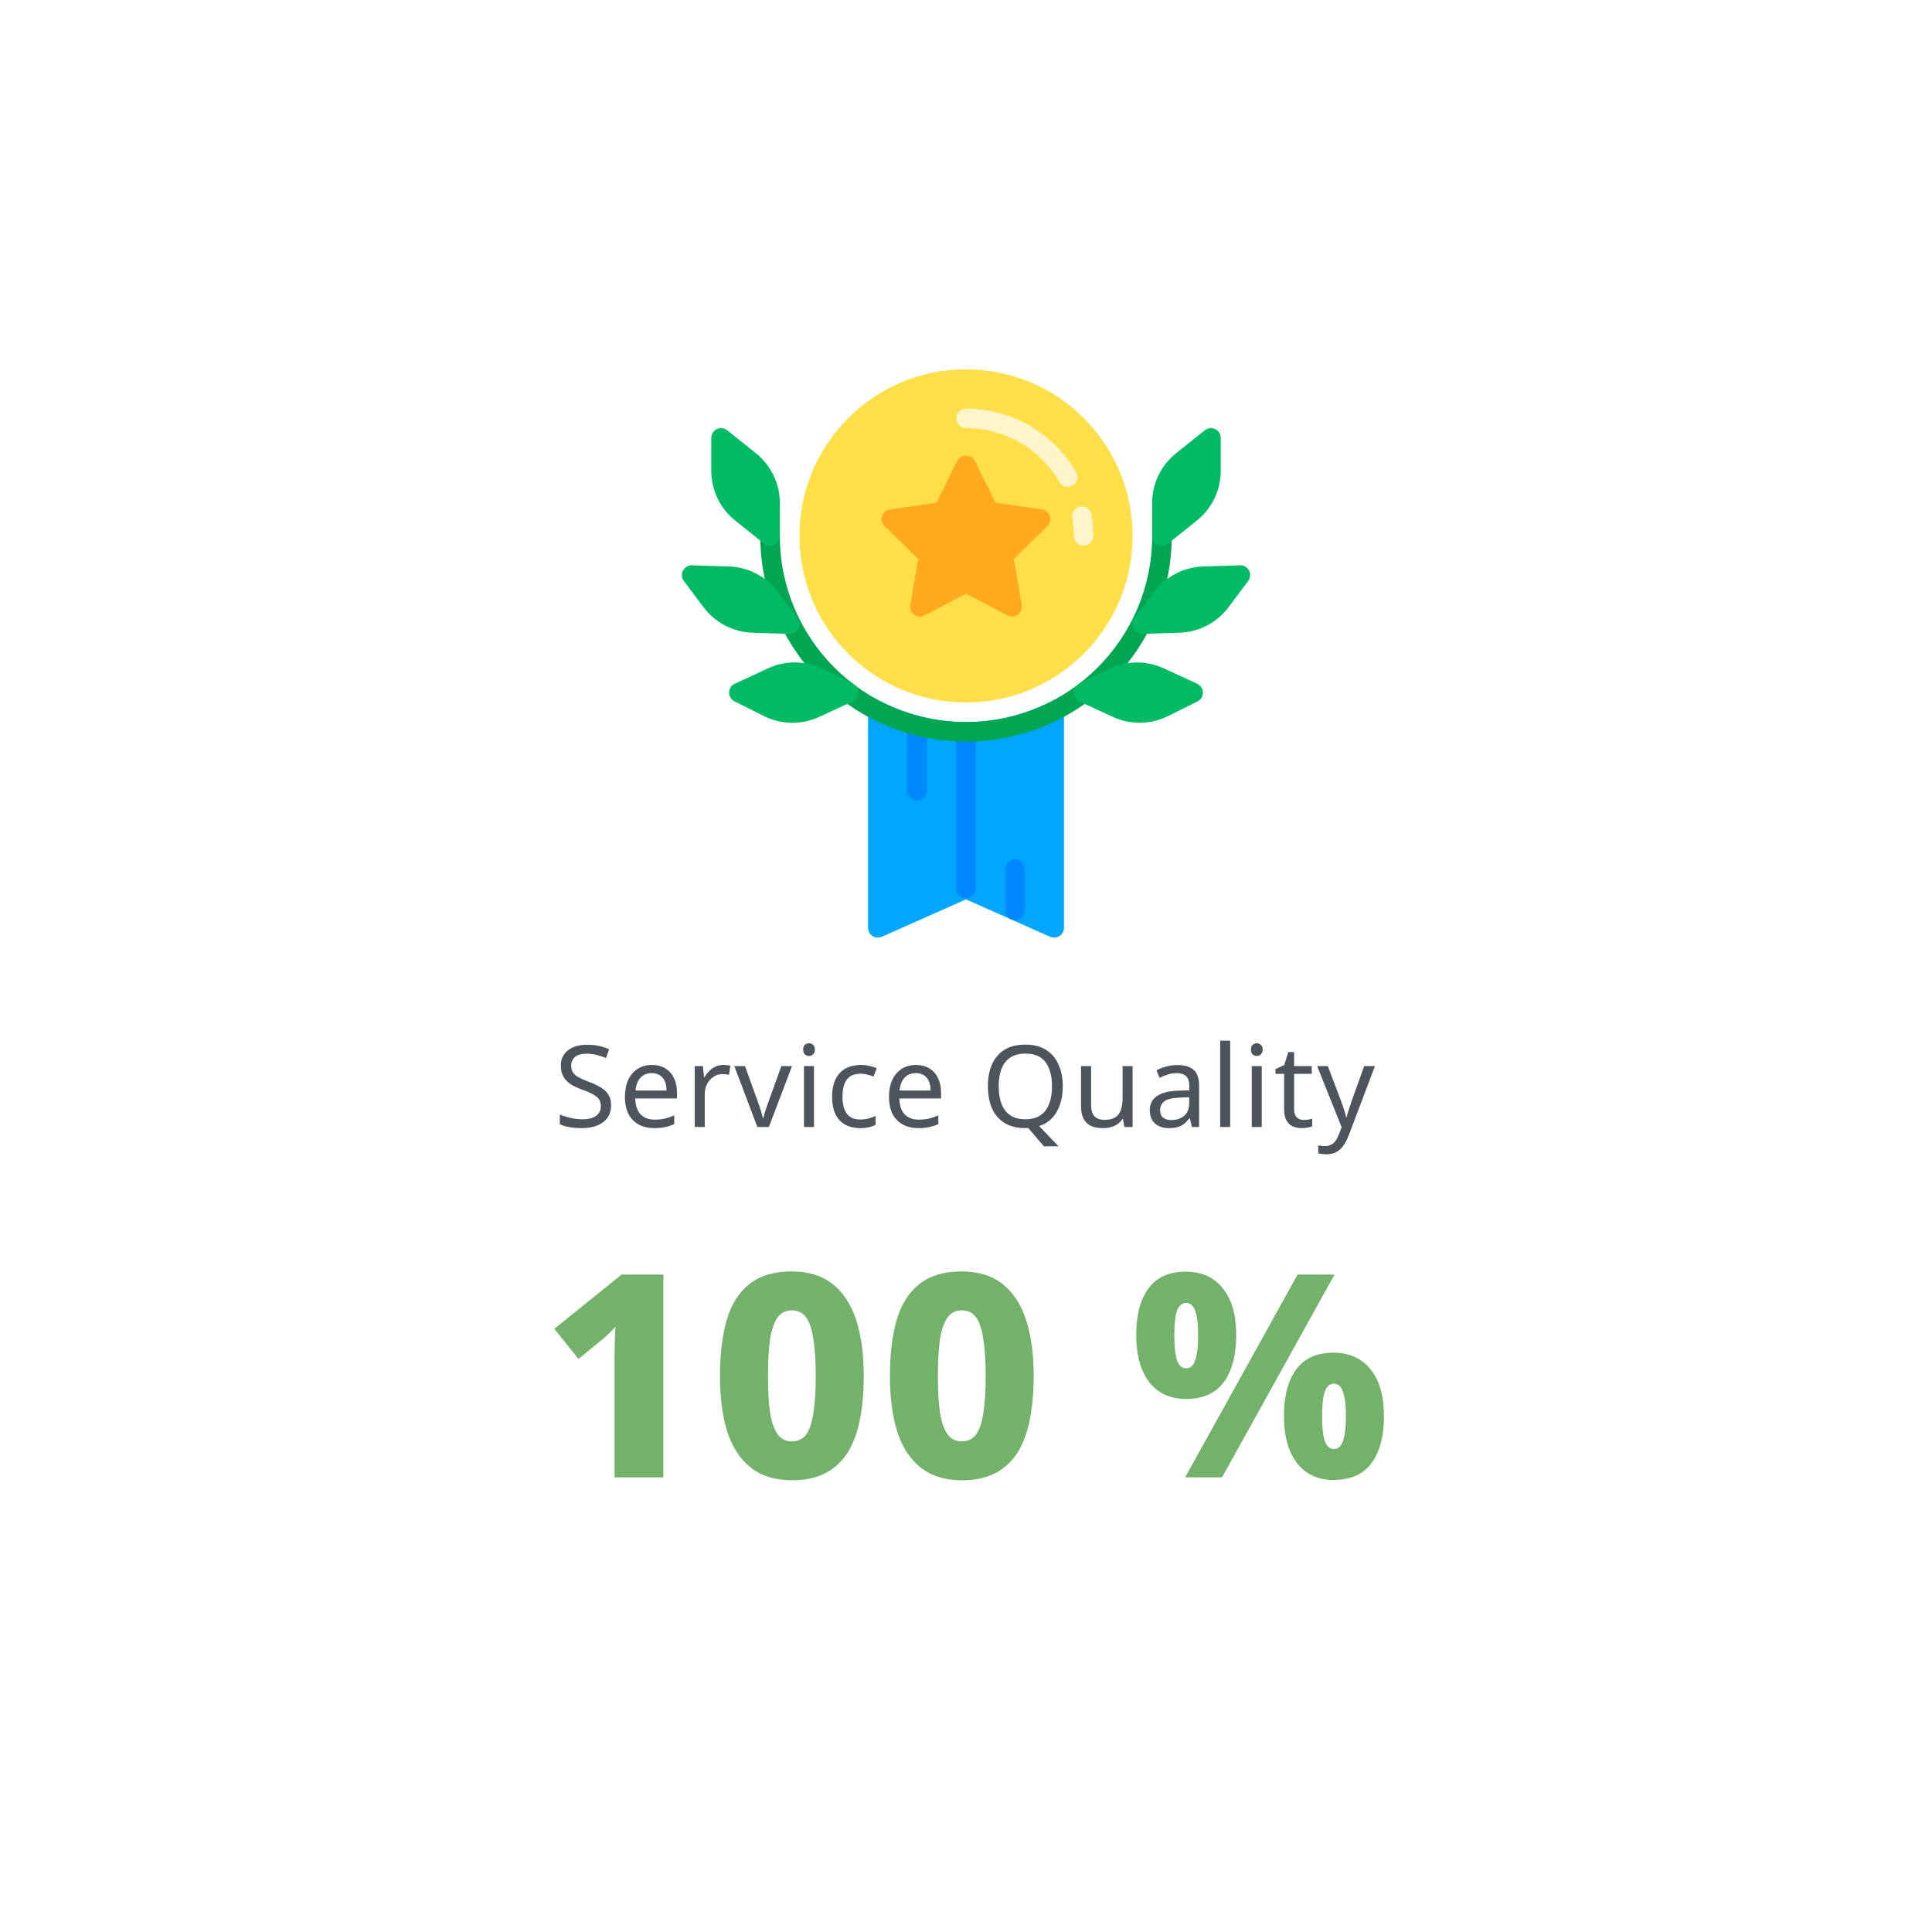 <svg width="204" height="204" viewBox="0 0 204 204" fill="none" xmlns="http://www.w3.org/2000/svg">
<g filter="url(#filter0_d_1085_38768)">
<rect x="15" y="9" width="174" height="174" rx="12" fill="white"/>
<g clip-path="url(#clip0_1085_38768)">
<path d="M111.852 68.181C111.545 67.993 111.163 67.977 110.842 68.141C105.28 70.941 98.72 70.941 93.159 68.141C92.838 67.977 92.456 67.993 92.149 68.181C91.843 68.369 91.656 68.702 91.656 69.062V91.965C91.656 92.315 91.833 92.642 92.126 92.833C92.42 93.024 92.79 93.053 93.11 92.911L102.001 88.966L110.891 92.916C111.023 92.973 111.166 93.002 111.311 93C111.882 93 112.345 92.537 112.345 91.965V69.062C112.345 68.703 112.158 68.369 111.852 68.181Z" fill="#00A6FF"/>
<path d="M102.001 88.862C101.429 88.862 100.966 88.399 100.966 87.827V71.276C100.966 70.704 101.429 70.241 102.001 70.241C102.572 70.241 103.035 70.704 103.035 71.276V87.827C103.035 88.399 102.572 88.862 102.001 88.862Z" fill="#0088FF"/>
<path d="M96.828 78.517C96.257 78.517 95.793 78.054 95.793 77.483V70.624C95.79 70.053 96.251 69.587 96.823 69.585C97.394 69.582 97.859 70.042 97.862 70.614V77.483C97.862 78.054 97.399 78.517 96.828 78.517Z" fill="#0088FF"/>
<path d="M107.173 91.159C106.602 91.159 106.138 90.695 106.138 90.124V85.758C106.138 85.187 106.602 84.724 107.173 84.724C107.744 84.724 108.207 85.187 108.207 85.758V90.124C108.207 90.695 107.744 91.159 107.173 91.159Z" fill="#0088FF"/>
<path d="M102 72.31C90.008 72.297 80.29 62.579 80.276 50.586C80.276 50.015 80.74 49.552 81.311 49.552C81.882 49.552 82.345 50.015 82.345 50.586C82.345 61.442 91.145 70.241 102 70.241C112.855 70.241 121.656 61.442 121.656 50.586C121.656 50.015 122.119 49.552 122.69 49.552C123.261 49.552 123.725 50.015 123.725 50.586C123.711 62.579 113.993 72.297 102 72.31Z" fill="#00A652"/>
<path d="M119.587 50.586C119.587 60.299 111.713 68.172 102 68.172C92.288 68.172 84.414 60.299 84.414 50.586C84.414 40.874 92.288 33 102 33C111.713 33 119.587 40.874 119.587 50.586Z" fill="#FFDF47"/>
<path d="M114.414 51.621C113.843 51.621 113.38 51.157 113.38 50.586C113.38 49.951 113.327 49.316 113.222 48.689C113.155 48.322 113.29 47.946 113.577 47.707C113.863 47.468 114.257 47.401 114.606 47.534C114.955 47.666 115.206 47.976 115.262 48.345C115.386 49.086 115.449 49.836 115.449 50.586C115.449 51.157 114.986 51.621 114.414 51.621Z" fill="#FFF5CB"/>
<path d="M112.759 45.414C112.389 45.414 112.047 45.217 111.862 44.897C109.821 41.38 106.066 39.214 102.001 39.207C101.429 39.207 100.966 38.744 100.966 38.172C100.966 37.601 101.429 37.138 102.001 37.138C106.803 37.147 111.239 39.708 113.649 43.862C113.833 44.181 113.833 44.574 113.65 44.894C113.467 45.214 113.127 45.412 112.759 45.414Z" fill="#FFF5CB"/>
<path d="M110.856 48.499C110.734 48.125 110.41 47.851 110.02 47.795L105.119 47.084L102.931 42.644C102.738 42.315 102.385 42.113 102.003 42.113C101.622 42.113 101.269 42.315 101.076 42.644L98.884 47.084L93.984 47.795C93.594 47.852 93.27 48.125 93.149 48.499C93.027 48.874 93.129 49.285 93.411 49.56L96.956 53.016L96.119 57.897C96.053 58.285 96.212 58.677 96.531 58.908C96.85 59.14 97.272 59.171 97.621 58.987L102 56.683L106.383 58.987C106.732 59.171 107.154 59.14 107.473 58.908C107.791 58.677 107.951 58.285 107.885 57.897L107.048 53.016L110.592 49.56C110.875 49.285 110.977 48.874 110.856 48.499Z" fill="#FFA91F"/>
<path d="M77.64 48.974L80.664 51.394C80.975 51.643 81.4 51.691 81.759 51.519C82.117 51.347 82.345 50.984 82.345 50.586V47.13C82.35 45.076 81.415 43.133 79.808 41.854L76.785 39.434C76.474 39.185 76.048 39.136 75.69 39.308C75.332 39.481 75.103 39.844 75.104 40.241V43.698C75.099 45.752 76.033 47.695 77.64 48.974Z" fill="#00BB64"/>
<path d="M83.347 60.931H83.38C83.771 60.931 84.13 60.71 84.305 60.359C84.48 60.009 84.442 59.589 84.207 59.276L82.138 56.511C80.91 54.865 78.996 53.871 76.943 53.812L73.067 53.69C72.669 53.677 72.3 53.894 72.117 54.247C71.933 54.6 71.968 55.027 72.207 55.345L74.282 58.11C75.51 59.756 77.423 60.75 79.477 60.809L83.347 60.931Z" fill="#00BB64"/>
<path d="M90.049 66.207L86.958 64.661C85.123 63.739 82.967 63.705 81.104 64.569L77.587 66.193C77.227 66.36 76.995 66.719 76.988 67.116C76.982 67.512 77.203 67.877 77.558 68.056L80.648 69.601C82.484 70.524 84.639 70.558 86.503 69.693L90.02 68.069C90.38 67.902 90.612 67.543 90.618 67.147C90.624 66.75 90.403 66.385 90.049 66.207Z" fill="#00BB64"/>
<path d="M122.242 51.517C122.381 51.585 122.534 51.621 122.69 51.621C122.925 51.621 123.153 51.541 123.337 51.394L126.361 48.974C127.968 47.695 128.902 45.752 128.897 43.698V40.241C128.897 39.844 128.669 39.481 128.31 39.308C127.952 39.136 127.527 39.185 127.216 39.434L124.191 41.853C122.584 43.133 121.65 45.076 121.656 47.13V50.586C121.656 50.984 121.884 51.345 122.242 51.517Z" fill="#00BB64"/>
<path d="M131.883 54.247C131.705 53.89 131.332 53.671 130.933 53.69L127.063 53.812C125.009 53.871 123.096 54.865 121.868 56.511L119.799 59.276C119.564 59.588 119.526 60.007 119.7 60.357C119.873 60.707 120.23 60.929 120.621 60.931H120.653L124.524 60.809C126.579 60.752 128.495 59.757 129.724 58.11L131.793 55.345C132.032 55.027 132.066 54.6 131.883 54.247Z" fill="#00BB64"/>
<path d="M126.414 66.199L122.897 64.574C121.034 63.71 118.878 63.745 117.043 64.666L113.951 66.207C113.597 66.385 113.376 66.75 113.382 67.147C113.389 67.543 113.621 67.902 113.981 68.069L117.498 69.693C119.361 70.558 121.517 70.524 123.352 69.601L126.442 68.069C126.796 67.891 127.017 67.525 127.011 67.129C127.005 66.732 126.773 66.374 126.413 66.207L126.414 66.199Z" fill="#00BB64"/>
</g>
<path d="M64.524 110.708C64.524 111.22 64.4 111.656 64.152 112.016C63.904 112.368 63.548 112.64 63.084 112.832C62.628 113.024 62.088 113.12 61.464 113.12C61.144 113.12 60.836 113.104 60.54 113.072C60.252 113.04 59.988 112.996 59.748 112.94C59.508 112.876 59.296 112.8 59.112 112.712V111.68C59.4 111.808 59.756 111.924 60.18 112.028C60.612 112.132 61.056 112.184 61.512 112.184C61.936 112.184 62.292 112.128 62.58 112.016C62.868 111.904 63.084 111.744 63.228 111.536C63.372 111.328 63.444 111.084 63.444 110.804C63.444 110.524 63.384 110.288 63.264 110.096C63.144 109.904 62.936 109.728 62.64 109.568C62.352 109.4 61.948 109.224 61.428 109.04C61.06 108.904 60.736 108.76 60.456 108.608C60.184 108.448 59.956 108.268 59.772 108.068C59.588 107.868 59.448 107.64 59.352 107.384C59.264 107.128 59.22 106.832 59.22 106.496C59.22 106.04 59.336 105.652 59.568 105.332C59.8 105.004 60.12 104.752 60.528 104.576C60.944 104.4 61.42 104.312 61.956 104.312C62.428 104.312 62.86 104.356 63.252 104.444C63.644 104.532 64 104.648 64.32 104.792L63.984 105.716C63.688 105.588 63.364 105.48 63.012 105.392C62.668 105.304 62.308 105.26 61.932 105.26C61.572 105.26 61.272 105.312 61.032 105.416C60.792 105.52 60.612 105.668 60.492 105.86C60.372 106.044 60.312 106.26 60.312 106.508C60.312 106.796 60.372 107.036 60.492 107.228C60.612 107.42 60.808 107.592 61.08 107.744C61.352 107.896 61.72 108.06 62.184 108.236C62.688 108.42 63.112 108.62 63.456 108.836C63.808 109.044 64.072 109.296 64.248 109.592C64.432 109.888 64.524 110.26 64.524 110.708ZM68.83 106.448C69.382 106.448 69.854 106.568 70.246 106.808C70.646 107.048 70.95 107.388 71.158 107.828C71.374 108.26 71.482 108.768 71.482 109.352V109.988H67.078C67.094 110.716 67.278 111.272 67.63 111.656C67.99 112.032 68.49 112.22 69.13 112.22C69.538 112.22 69.898 112.184 70.21 112.112C70.53 112.032 70.858 111.92 71.194 111.776V112.7C70.866 112.844 70.542 112.948 70.222 113.012C69.902 113.084 69.522 113.12 69.082 113.12C68.474 113.12 67.934 112.996 67.462 112.748C66.998 112.5 66.634 112.132 66.37 111.644C66.114 111.148 65.986 110.544 65.986 109.832C65.986 109.128 66.102 108.524 66.334 108.02C66.574 107.516 66.906 107.128 67.33 106.856C67.762 106.584 68.262 106.448 68.83 106.448ZM68.818 107.312C68.314 107.312 67.914 107.476 67.618 107.804C67.33 108.124 67.158 108.572 67.102 109.148H70.378C70.378 108.78 70.322 108.46 70.21 108.188C70.098 107.916 69.926 107.704 69.694 107.552C69.47 107.392 69.178 107.312 68.818 107.312ZM76.359 106.448C76.479 106.448 76.607 106.456 76.743 106.472C76.887 106.48 77.011 106.496 77.115 106.52L76.983 107.492C76.879 107.468 76.763 107.448 76.635 107.432C76.515 107.416 76.399 107.408 76.287 107.408C76.039 107.408 75.803 107.46 75.579 107.564C75.355 107.668 75.155 107.816 74.979 108.008C74.803 108.192 74.663 108.416 74.559 108.68C74.463 108.944 74.415 109.24 74.415 109.568V113H73.359V106.568H74.223L74.343 107.744H74.391C74.527 107.504 74.691 107.288 74.883 107.096C75.075 106.896 75.295 106.74 75.543 106.628C75.791 106.508 76.063 106.448 76.359 106.448ZM79.972 113L77.536 106.568H78.664L80.032 110.36C80.096 110.536 80.164 110.732 80.236 110.948C80.308 111.164 80.372 111.372 80.428 111.572C80.484 111.764 80.524 111.928 80.548 112.064H80.596C80.628 111.928 80.672 111.76 80.728 111.56C80.792 111.36 80.86 111.152 80.932 110.936C81.012 110.72 81.08 110.528 81.136 110.36L82.504 106.568H83.632L81.184 113H79.972ZM85.946 106.568V113H84.89V106.568H85.946ZM85.43 104.156C85.59 104.156 85.73 104.212 85.85 104.324C85.978 104.428 86.042 104.596 86.042 104.828C86.042 105.052 85.978 105.22 85.85 105.332C85.73 105.444 85.59 105.5 85.43 105.5C85.254 105.5 85.106 105.444 84.986 105.332C84.866 105.22 84.806 105.052 84.806 104.828C84.806 104.596 84.866 104.428 84.986 104.324C85.106 104.212 85.254 104.156 85.43 104.156ZM90.804 113.12C90.236 113.12 89.728 113.004 89.28 112.772C88.84 112.54 88.492 112.18 88.236 111.692C87.988 111.204 87.864 110.58 87.864 109.82C87.864 109.028 87.996 108.384 88.26 107.888C88.524 107.392 88.88 107.028 89.328 106.796C89.784 106.564 90.3 106.448 90.876 106.448C91.204 106.448 91.52 106.484 91.824 106.556C92.128 106.62 92.376 106.7 92.568 106.796L92.244 107.672C92.052 107.6 91.828 107.532 91.572 107.468C91.316 107.404 91.076 107.372 90.852 107.372C90.42 107.372 90.064 107.464 89.784 107.648C89.504 107.832 89.296 108.104 89.16 108.464C89.024 108.824 88.956 109.272 88.956 109.808C88.956 110.32 89.024 110.756 89.16 111.116C89.296 111.476 89.5 111.748 89.772 111.932C90.044 112.116 90.384 112.208 90.792 112.208C91.144 112.208 91.452 112.172 91.716 112.1C91.988 112.028 92.236 111.94 92.46 111.836V112.772C92.244 112.884 92.004 112.968 91.74 113.024C91.484 113.088 91.172 113.12 90.804 113.12ZM96.713 106.448C97.266 106.448 97.737 106.568 98.129 106.808C98.529 107.048 98.834 107.388 99.041 107.828C99.257 108.26 99.365 108.768 99.365 109.352V109.988H94.962C94.978 110.716 95.162 111.272 95.513 111.656C95.874 112.032 96.374 112.22 97.013 112.22C97.421 112.22 97.781 112.184 98.094 112.112C98.413 112.032 98.742 111.92 99.078 111.776V112.7C98.749 112.844 98.425 112.948 98.106 113.012C97.785 113.084 97.406 113.12 96.966 113.12C96.358 113.12 95.817 112.996 95.346 112.748C94.882 112.5 94.517 112.132 94.254 111.644C93.998 111.148 93.87 110.544 93.87 109.832C93.87 109.128 93.986 108.524 94.218 108.02C94.457 107.516 94.79 107.128 95.213 106.856C95.645 106.584 96.145 106.448 96.713 106.448ZM96.701 107.312C96.198 107.312 95.797 107.476 95.501 107.804C95.213 108.124 95.041 108.572 94.986 109.148H98.261C98.261 108.78 98.206 108.46 98.094 108.188C97.981 107.916 97.809 107.704 97.578 107.552C97.353 107.392 97.061 107.312 96.701 107.312ZM112.22 108.704C112.22 109.4 112.124 110.032 111.932 110.6C111.748 111.168 111.472 111.648 111.104 112.04C110.736 112.432 110.276 112.72 109.724 112.904L111.776 115.04H110.228L108.572 113.108C108.524 113.108 108.472 113.108 108.416 113.108C108.368 113.116 108.32 113.12 108.272 113.12C107.6 113.12 107.016 113.016 106.52 112.808C106.024 112.592 105.612 112.292 105.284 111.908C104.956 111.516 104.712 111.048 104.552 110.504C104.392 109.96 104.312 109.356 104.312 108.692C104.312 107.812 104.456 107.044 104.744 106.388C105.032 105.732 105.468 105.22 106.052 104.852C106.644 104.484 107.388 104.3 108.284 104.3C109.14 104.3 109.86 104.484 110.444 104.852C111.028 105.212 111.468 105.724 111.764 106.388C112.068 107.044 112.22 107.816 112.22 108.704ZM105.452 108.704C105.452 109.424 105.552 110.044 105.752 110.564C105.952 111.084 106.26 111.484 106.676 111.764C107.1 112.044 107.632 112.184 108.272 112.184C108.92 112.184 109.448 112.044 109.856 111.764C110.272 111.484 110.58 111.084 110.78 110.564C110.98 110.044 111.08 109.424 111.08 108.704C111.08 107.624 110.856 106.78 110.408 106.172C109.96 105.556 109.252 105.248 108.284 105.248C107.636 105.248 107.1 105.388 106.676 105.668C106.26 105.94 105.952 106.336 105.752 106.856C105.552 107.368 105.452 107.984 105.452 108.704ZM119.591 106.568V113H118.727L118.571 112.148H118.523C118.387 112.372 118.211 112.556 117.995 112.7C117.779 112.844 117.543 112.948 117.287 113.012C117.031 113.084 116.763 113.12 116.483 113.12C115.971 113.12 115.539 113.04 115.187 112.88C114.843 112.712 114.583 112.456 114.407 112.112C114.231 111.768 114.143 111.324 114.143 110.78V106.568H115.211V110.708C115.211 111.22 115.327 111.604 115.559 111.86C115.791 112.116 116.151 112.244 116.639 112.244C117.119 112.244 117.495 112.156 117.767 111.98C118.047 111.796 118.243 111.532 118.355 111.188C118.475 110.836 118.535 110.412 118.535 109.916V106.568H119.591ZM124.309 106.46C125.093 106.46 125.673 106.632 126.049 106.976C126.425 107.32 126.613 107.868 126.613 108.62V113H125.845L125.641 112.088H125.593C125.409 112.32 125.217 112.516 125.017 112.676C124.825 112.828 124.601 112.94 124.345 113.012C124.097 113.084 123.793 113.12 123.433 113.12C123.049 113.12 122.701 113.052 122.389 112.916C122.085 112.78 121.845 112.572 121.669 112.292C121.493 112.004 121.405 111.644 121.405 111.212C121.405 110.572 121.657 110.08 122.161 109.736C122.665 109.384 123.441 109.192 124.489 109.16L125.581 109.124V108.74C125.581 108.204 125.465 107.832 125.233 107.624C125.001 107.416 124.673 107.312 124.249 107.312C123.913 107.312 123.593 107.364 123.289 107.468C122.985 107.564 122.701 107.676 122.437 107.804L122.113 107.012C122.393 106.86 122.725 106.732 123.109 106.628C123.493 106.516 123.893 106.46 124.309 106.46ZM124.621 109.892C123.821 109.924 123.265 110.052 122.953 110.276C122.649 110.5 122.497 110.816 122.497 111.224C122.497 111.584 122.605 111.848 122.821 112.016C123.045 112.184 123.329 112.268 123.673 112.268C124.217 112.268 124.669 112.12 125.029 111.824C125.389 111.52 125.569 111.056 125.569 110.432V109.856L124.621 109.892ZM129.896 113H128.84V103.88H129.896V113ZM133.229 106.568V113H132.173V106.568H133.229ZM132.713 104.156C132.873 104.156 133.013 104.212 133.133 104.324C133.261 104.428 133.325 104.596 133.325 104.828C133.325 105.052 133.261 105.22 133.133 105.332C133.013 105.444 132.873 105.5 132.713 105.5C132.537 105.5 132.389 105.444 132.269 105.332C132.149 105.22 132.089 105.052 132.089 104.828C132.089 104.596 132.149 104.428 132.269 104.324C132.389 104.212 132.537 104.156 132.713 104.156ZM137.655 112.256C137.815 112.256 137.979 112.244 138.147 112.22C138.315 112.188 138.451 112.156 138.555 112.124V112.928C138.443 112.984 138.283 113.028 138.075 113.06C137.867 113.1 137.667 113.12 137.475 113.12C137.139 113.12 136.827 113.064 136.539 112.952C136.259 112.832 136.031 112.628 135.855 112.34C135.679 112.052 135.591 111.648 135.591 111.128V107.384H134.679V106.88L135.603 106.46L136.023 105.092H136.647V106.568H138.507V107.384H136.647V111.104C136.647 111.496 136.739 111.788 136.923 111.98C137.115 112.164 137.359 112.256 137.655 112.256ZM139.075 106.568H140.203L141.595 110.228C141.675 110.444 141.747 110.652 141.811 110.852C141.883 111.052 141.947 111.248 142.003 111.44C142.059 111.624 142.103 111.804 142.135 111.98H142.183C142.231 111.78 142.307 111.52 142.411 111.2C142.515 110.872 142.623 110.544 142.735 110.216L144.043 106.568H145.183L142.411 113.888C142.259 114.288 142.079 114.636 141.871 114.932C141.671 115.236 141.423 115.468 141.127 115.628C140.839 115.796 140.487 115.88 140.071 115.88C139.879 115.88 139.711 115.868 139.567 115.844C139.423 115.828 139.299 115.808 139.195 115.784V114.944C139.283 114.96 139.387 114.976 139.507 114.992C139.635 115.008 139.767 115.016 139.903 115.016C140.151 115.016 140.363 114.968 140.539 114.872C140.723 114.784 140.879 114.652 141.007 114.476C141.135 114.308 141.243 114.108 141.331 113.876L141.667 113.024L139.075 106.568Z" fill="#4D545B"/>
<path d="M70.05 150H64.89V138.45C64.89 138.17 64.89 137.78 64.89 137.28C64.89 136.76 64.9 136.21 64.92 135.63C64.94 135.03 64.96 134.51 64.98 134.07C64.82 134.27 64.6 134.51 64.32 134.79C64.04 135.05 63.78 135.28 63.54 135.48L61.08 137.49L58.53 134.31L65.64 128.58H70.05V150ZM91.204 139.29C91.204 141.03 91.064 142.58 90.784 143.94C90.524 145.28 90.094 146.43 89.494 147.39C88.894 148.33 88.114 149.05 87.154 149.55C86.194 150.05 85.014 150.3 83.614 150.3C81.854 150.3 80.414 149.86 79.294 148.98C78.174 148.1 77.344 146.84 76.804 145.2C76.284 143.56 76.024 141.59 76.024 139.29C76.024 136.97 76.264 134.99 76.744 133.35C77.224 131.71 78.024 130.45 79.144 129.57C80.264 128.69 81.754 128.25 83.614 128.25C85.354 128.25 86.784 128.69 87.904 129.57C89.024 130.45 89.854 131.71 90.394 133.35C90.934 134.99 91.204 136.97 91.204 139.29ZM81.094 139.29C81.094 140.83 81.164 142.11 81.304 143.13C81.464 144.13 81.724 144.89 82.084 145.41C82.444 145.93 82.954 146.19 83.614 146.19C84.274 146.19 84.784 145.94 85.144 145.44C85.504 144.92 85.754 144.15 85.894 143.13C86.054 142.11 86.134 140.83 86.134 139.29C86.134 137.77 86.054 136.5 85.894 135.48C85.754 134.44 85.504 133.66 85.144 133.14C84.784 132.62 84.274 132.36 83.614 132.36C82.954 132.36 82.444 132.62 82.084 133.14C81.724 133.66 81.464 134.43 81.304 135.45C81.164 136.47 81.094 137.75 81.094 139.29ZM109.148 139.29C109.148 141.03 109.008 142.58 108.728 143.94C108.468 145.28 108.038 146.43 107.438 147.39C106.838 148.33 106.058 149.05 105.098 149.55C104.138 150.05 102.958 150.3 101.558 150.3C99.797 150.3 98.358 149.86 97.237 148.98C96.118 148.1 95.287 146.84 94.748 145.2C94.228 143.56 93.968 141.59 93.968 139.29C93.968 136.97 94.207 134.99 94.688 133.35C95.168 131.71 95.968 130.45 97.088 129.57C98.207 128.69 99.698 128.25 101.558 128.25C103.298 128.25 104.728 128.69 105.848 129.57C106.968 130.45 107.798 131.71 108.338 133.35C108.878 134.99 109.148 136.97 109.148 139.29ZM99.037 139.29C99.037 140.83 99.108 142.11 99.248 143.13C99.407 144.13 99.668 144.89 100.028 145.41C100.388 145.93 100.898 146.19 101.558 146.19C102.218 146.19 102.728 145.94 103.088 145.44C103.448 144.92 103.698 144.15 103.838 143.13C103.998 142.11 104.078 140.83 104.078 139.29C104.078 137.77 103.998 136.5 103.838 135.48C103.698 134.44 103.448 133.66 103.088 133.14C102.728 132.62 102.218 132.36 101.558 132.36C100.898 132.36 100.388 132.62 100.028 133.14C99.668 133.66 99.407 134.43 99.248 135.45C99.108 136.47 99.037 137.75 99.037 139.29ZM125.194 128.28C126.894 128.28 128.204 128.87 129.124 130.05C130.064 131.21 130.534 132.85 130.534 134.97C130.534 137.09 130.094 138.75 129.214 139.95C128.334 141.13 127.004 141.72 125.224 141.72C123.584 141.72 122.294 141.13 121.354 139.95C120.434 138.75 119.974 137.09 119.974 134.97C119.974 132.85 120.404 131.21 121.264 130.05C122.124 128.87 123.434 128.28 125.194 128.28ZM125.254 131.58C124.794 131.58 124.464 131.87 124.264 132.45C124.084 133.03 123.994 133.88 123.994 135C123.994 136.1 124.084 136.96 124.264 137.58C124.464 138.18 124.794 138.48 125.254 138.48C125.714 138.48 126.034 138.18 126.214 137.58C126.414 136.98 126.514 136.12 126.514 135C126.514 133.88 126.414 133.03 126.214 132.45C126.014 131.87 125.694 131.58 125.254 131.58ZM140.914 128.58L129.034 150H125.134L137.014 128.58H140.914ZM140.794 136.83C142.474 136.83 143.784 137.42 144.724 138.6C145.664 139.76 146.134 141.4 146.134 143.52C146.134 145.64 145.694 147.3 144.814 148.5C143.934 149.68 142.594 150.27 140.794 150.27C139.174 150.27 137.894 149.68 136.954 148.5C136.034 147.3 135.574 145.64 135.574 143.52C135.574 141.4 136.004 139.76 136.864 138.6C137.724 137.42 139.034 136.83 140.794 136.83ZM140.854 140.1C140.394 140.1 140.064 140.4 139.864 141C139.684 141.58 139.594 142.43 139.594 143.55C139.594 144.65 139.684 145.5 139.864 146.1C140.064 146.7 140.394 147 140.854 147C141.294 147 141.614 146.71 141.814 146.13C142.014 145.53 142.114 144.67 142.114 143.55C142.114 142.43 142.014 141.58 141.814 141C141.614 140.4 141.294 140.1 140.854 140.1Z" fill="#72B26A"/>
</g>
<defs>
<filter id="filter0_d_1085_38768" x="0" y="0" width="204" height="204" filterUnits="userSpaceOnUse" color-interpolation-filters="sRGB">
<feFlood flood-opacity="0" result="BackgroundImageFix"/>
<feColorMatrix in="SourceAlpha" type="matrix" values="0 0 0 0 0 0 0 0 0 0 0 0 0 0 0 0 0 0 127 0" result="hardAlpha"/>
<feOffset dy="6"/>
<feGaussianBlur stdDeviation="7.5"/>
<feComposite in2="hardAlpha" operator="out"/>
<feColorMatrix type="matrix" values="0 0 0 0 0.91 0 0 0 0 0.941 0 0 0 0 0.976 0 0 0 1 0"/>
<feBlend mode="normal" in2="BackgroundImageFix" result="effect1_dropShadow_1085_38768"/>
<feBlend mode="normal" in="SourceGraphic" in2="effect1_dropShadow_1085_38768" result="shape"/>
</filter>
<clipPath id="clip0_1085_38768">
<rect width="60" height="60" fill="white" transform="translate(72 33)"/>
</clipPath>
</defs>
</svg>
